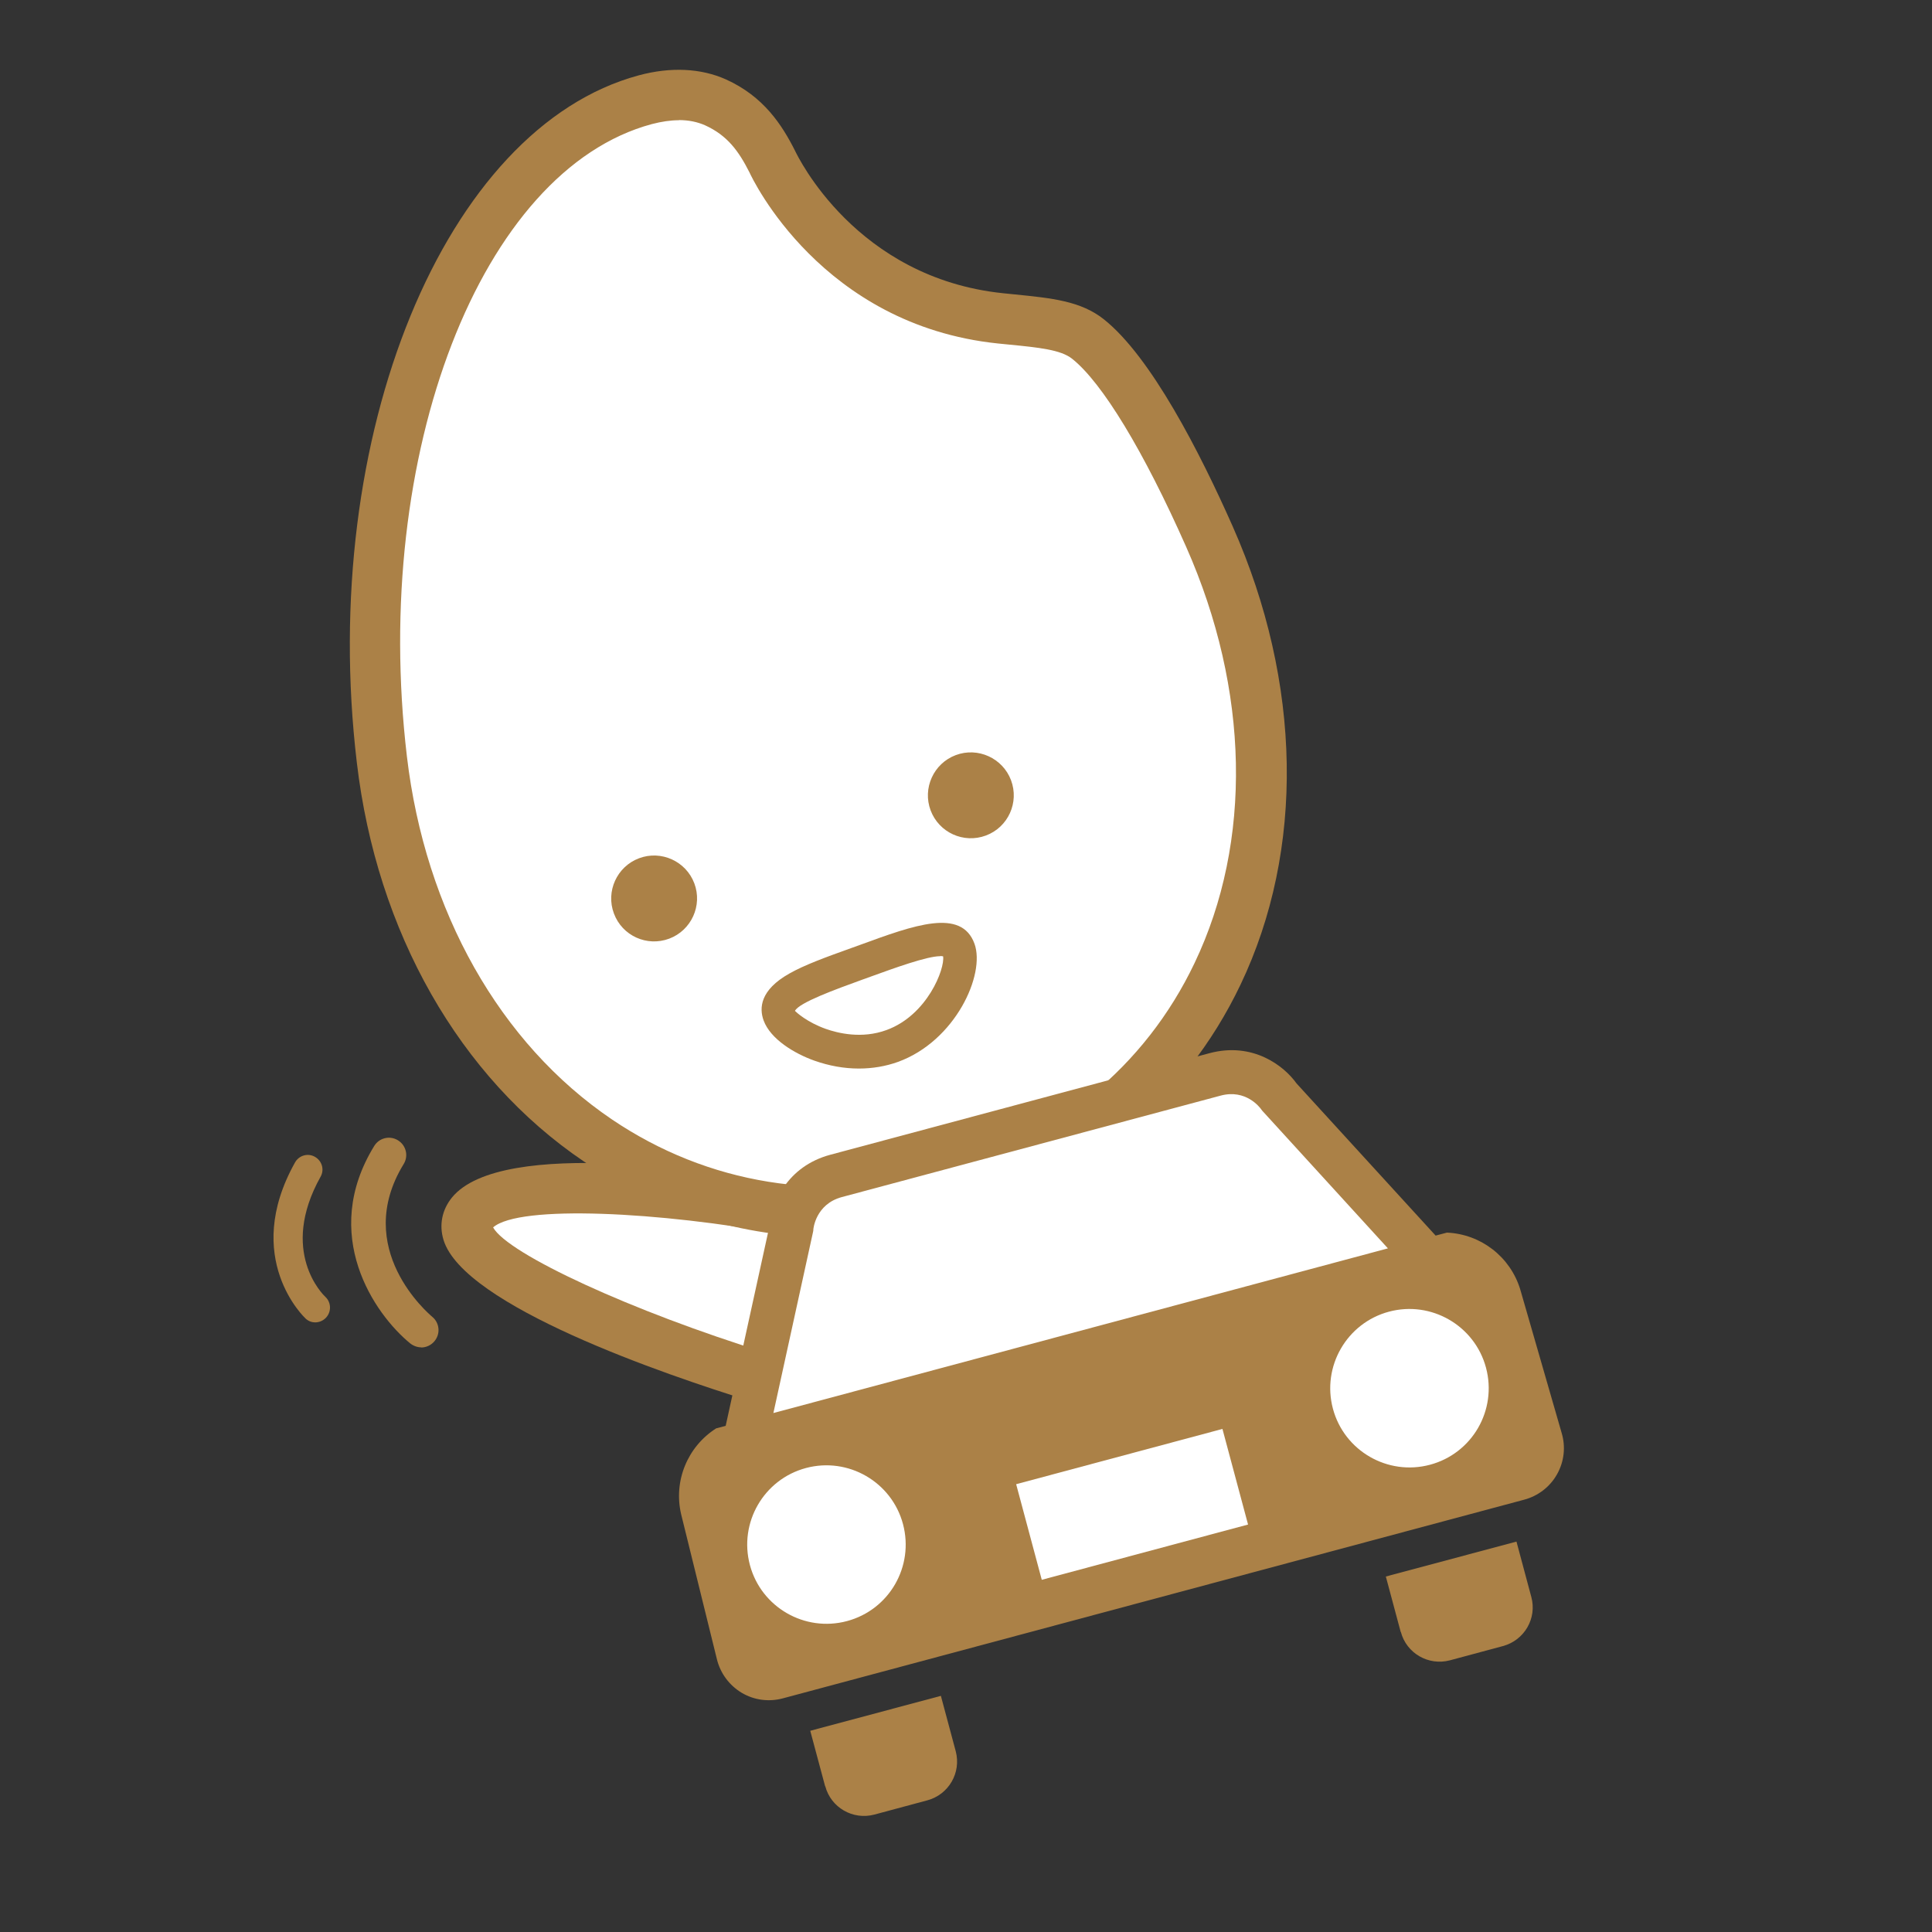 <?xml version="1.0" encoding="UTF-8"?>
<svg id="_レイヤー_1" data-name="レイヤー 1" xmlns="http://www.w3.org/2000/svg" width="130" height="130" viewBox="0 0 130 130">
  <rect x="0" y="0" width="130" height="130" fill="#333333" stroke="none"/>
  <g>
    <g>
      <path d="M51.04,92.66s-22.59-6.98-19.32-11.01c2.96-3.64,21.17-.27,21.17-.27" fill="#fff" stroke-width="0"/>
      <path d="M51.04,94.37c-.17,0-.34-.02-.5-.08-5.78-1.79-19.36-6.42-20.7-10.87-.3-1-.1-2.01.57-2.84,3.34-4.1,18.29-1.7,22.8-.87.92.17,1.53,1.06,1.36,1.98-.17.92-1.06,1.53-1.98,1.36-8.1-1.5-17.65-2.01-19.41-.46.99,1.79,9.36,5.65,18.38,8.44.9.28,1.4,1.23,1.12,2.13-.23.73-.9,1.2-1.62,1.2Z" fill="#ab8147" stroke-width="0"/>
    </g>
    <g>
      <path d="M67.31,21.42c2.64.27,4.61.37,5.89,1.39,2.76,2.19,5.9,8.15,8.18,13.31,8.66,19.55.73,39.43-17.73,44.39-18.45,4.96-35.45-8.2-37.96-29.41-2.51-21.21,5.42-41.09,17.73-44.4,1.53-.41,3.21-.5,4.72.18,2.01.91,3.01,2.39,3.83,4.01,0,0,4.31,9.37,15.34,10.53Z" fill="#fff" stroke-width="0"/>
      <path d="M55.9,83.26c-5.91,0-11.63-1.74-16.63-5.12-8.35-5.65-13.92-15.43-15.26-26.83-2.61-21.98,5.9-42.72,18.97-46.24,2.15-.58,4.18-.48,5.86.27,2.55,1.15,3.78,3.07,4.65,4.79.19.4,4.11,8.57,14,9.6l.79.08c2.48.25,4.44.44,5.99,1.67,3.18,2.52,6.48,8.98,8.68,13.95,4.66,10.52,4.85,21.76.52,30.83-3.77,7.9-10.65,13.55-19.36,15.89-2.74.74-5.49,1.1-8.2,1.1ZM45.68,8.09c-.56,0-1.17.09-1.82.26-11.5,3.09-18.89,22.18-16.48,42.55,1.23,10.42,6.26,19.32,13.79,24.42,6.46,4.37,14.29,5.64,22.04,3.55,7.74-2.08,13.84-7.08,17.17-14.07,3.9-8.17,3.7-18.37-.56-27.99-2.85-6.44-5.65-11.06-7.68-12.67-.76-.61-2.28-.76-4.21-.95l-.8-.08h0c-11.85-1.24-16.51-11.09-16.7-11.51-.73-1.44-1.49-2.49-2.99-3.17-.52-.23-1.11-.35-1.76-.35Z" fill="#ab8147" stroke-width="0"/>
    </g>
    <path d="M68.03,52.5c.56,1.49-.19,3.16-1.69,3.72-1.5.56-3.16-.2-3.72-1.69-.56-1.49.2-3.16,1.69-3.72,1.49-.56,3.16.2,3.72,1.69Z" fill="#ab8147" stroke-width="0"/>
    <path d="M46.72,59.44c.56,1.49-.2,3.16-1.69,3.72-1.5.56-3.16-.19-3.72-1.69-.56-1.49.2-3.16,1.69-3.72,1.49-.56,3.16.2,3.72,1.69Z" fill="#ab8147" stroke-width="0"/>
    <g>
      <path d="M28.35,90.66c-.26,0-.52-.09-.74-.26-2.44-1.99-6.09-7.33-2.43-13.29.34-.55,1.05-.72,1.6-.38.55.34.72,1.06.38,1.6-3.49,5.7,1.7,10.08,1.92,10.27.5.41.57,1.14.16,1.64-.23.28-.57.43-.9.43Z" fill="#ab8147" stroke-width="0"/>
      <path d="M21.22,88.98c-.24,0-.47-.08-.66-.26-.04-.04-4.32-4.04-.71-10.5.27-.48.87-.65,1.34-.38.48.27.65.87.38,1.34-2.82,5.05.19,7.96.32,8.08.4.37.42,1,.05,1.4-.2.21-.46.32-.73.32Z" fill="#ab8147" stroke-width="0"/>
    </g>
    <g>
      <path d="M96.26,84.96l-10.17-11.15s-1.53-2.27-4.33-1.52l-25.5,6.83c-2.81.75-2.99,3.49-2.99,3.49l-3.24,14.74" fill="#fff" stroke-width="0"/>
      <path d="M55.53,120.19c.38,1.44,1.86,2.29,3.3,1.91l3.57-.96c1.44-.39,2.29-1.86,1.91-3.3l-1-3.73-8.79,2.35,1,3.73Z" fill="#ab8147" stroke-width="0"/>
      <path d="M94.26,109.81c.38,1.44,1.86,2.29,3.3,1.91l3.57-.96c1.44-.39,2.3-1.86,1.91-3.3l-1-3.73-8.79,2.35,1,3.73Z" fill="#ab8147" stroke-width="0"/>
      <path d="M105.08,96.42l-2.79-9.67c-.67-2.18-2.64-3.71-4.93-3.81l-.76.2-9.36-10.24c-.83-1.17-2.93-2.82-5.87-2.03l-25.5,6.83c-2.93.79-3.93,3.26-4.07,4.69l-2.97,13.55-.64.17c-1.93,1.23-2.88,3.54-2.36,5.77l2.41,9.77c.23.94.83,1.75,1.66,2.25.84.5,1.83.63,2.77.38l49.89-13.37c.94-.25,1.74-.87,2.21-1.71.48-.85.59-1.85.31-2.78ZM52.04,95.08l2.66-12.15c.02-.07.03-.14.03-.22,0,0,.14-1.68,1.91-2.16l25.5-6.83c1.69-.45,2.63.79,2.72.92.04.06.09.12.14.17l8.39,9.19-41.35,11.08Z" fill="#ab8147" stroke-width="0"/>
      <path d="M56.99,109.08c-2.84.76-5.77-.93-6.53-3.77-.76-2.85.93-5.77,3.77-6.53,2.84-.76,5.77.93,6.53,3.77.76,2.85-.92,5.77-3.77,6.53Z" fill="#fff" stroke-width="0"/>
      <path d="M96.22,98.56c-2.84.76-5.77-.93-6.53-3.77-.76-2.84.93-5.77,3.77-6.53,2.84-.76,5.77.93,6.53,3.77.76,2.85-.92,5.77-3.77,6.53Z" fill="#fff" stroke-width="0"/>
      <rect x="68.99" y="97.89" width="14.37" height="6.66" transform="translate(-23.6 23.17) rotate(-15)" fill="#fff" stroke-width="0"/>
    </g>
    <path d="M57.79,71.9c-.99,0-2-.18-2.99-.53-1.35-.48-2.96-1.45-3.42-2.71-.3-.83-.24-2.04,1.73-3.15,1.04-.59,2.48-1.11,4.15-1.71l.61-.22c3.66-1.34,6.82-2.49,7.7-.08t0,0c.75,2.07-1.29,6.55-5.14,7.95-.83.3-1.72.45-2.63.45ZM63.26,64.34c-.89,0-3.11.81-4.63,1.36l-.61.22c-1.79.65-4.25,1.54-4.53,2.1.1.1.81.76,2.07,1.21.82.29,2.43.69,4.09.08,2.75-1,3.94-4.13,3.81-4.96-.05-.01-.12-.02-.19-.02ZM63.54,64.38h.02-.02Z" fill="#ab8147" stroke-width="0"/>
  </g>
  <rect width="130" height="130" fill="none" stroke-width="0"/>
</svg>